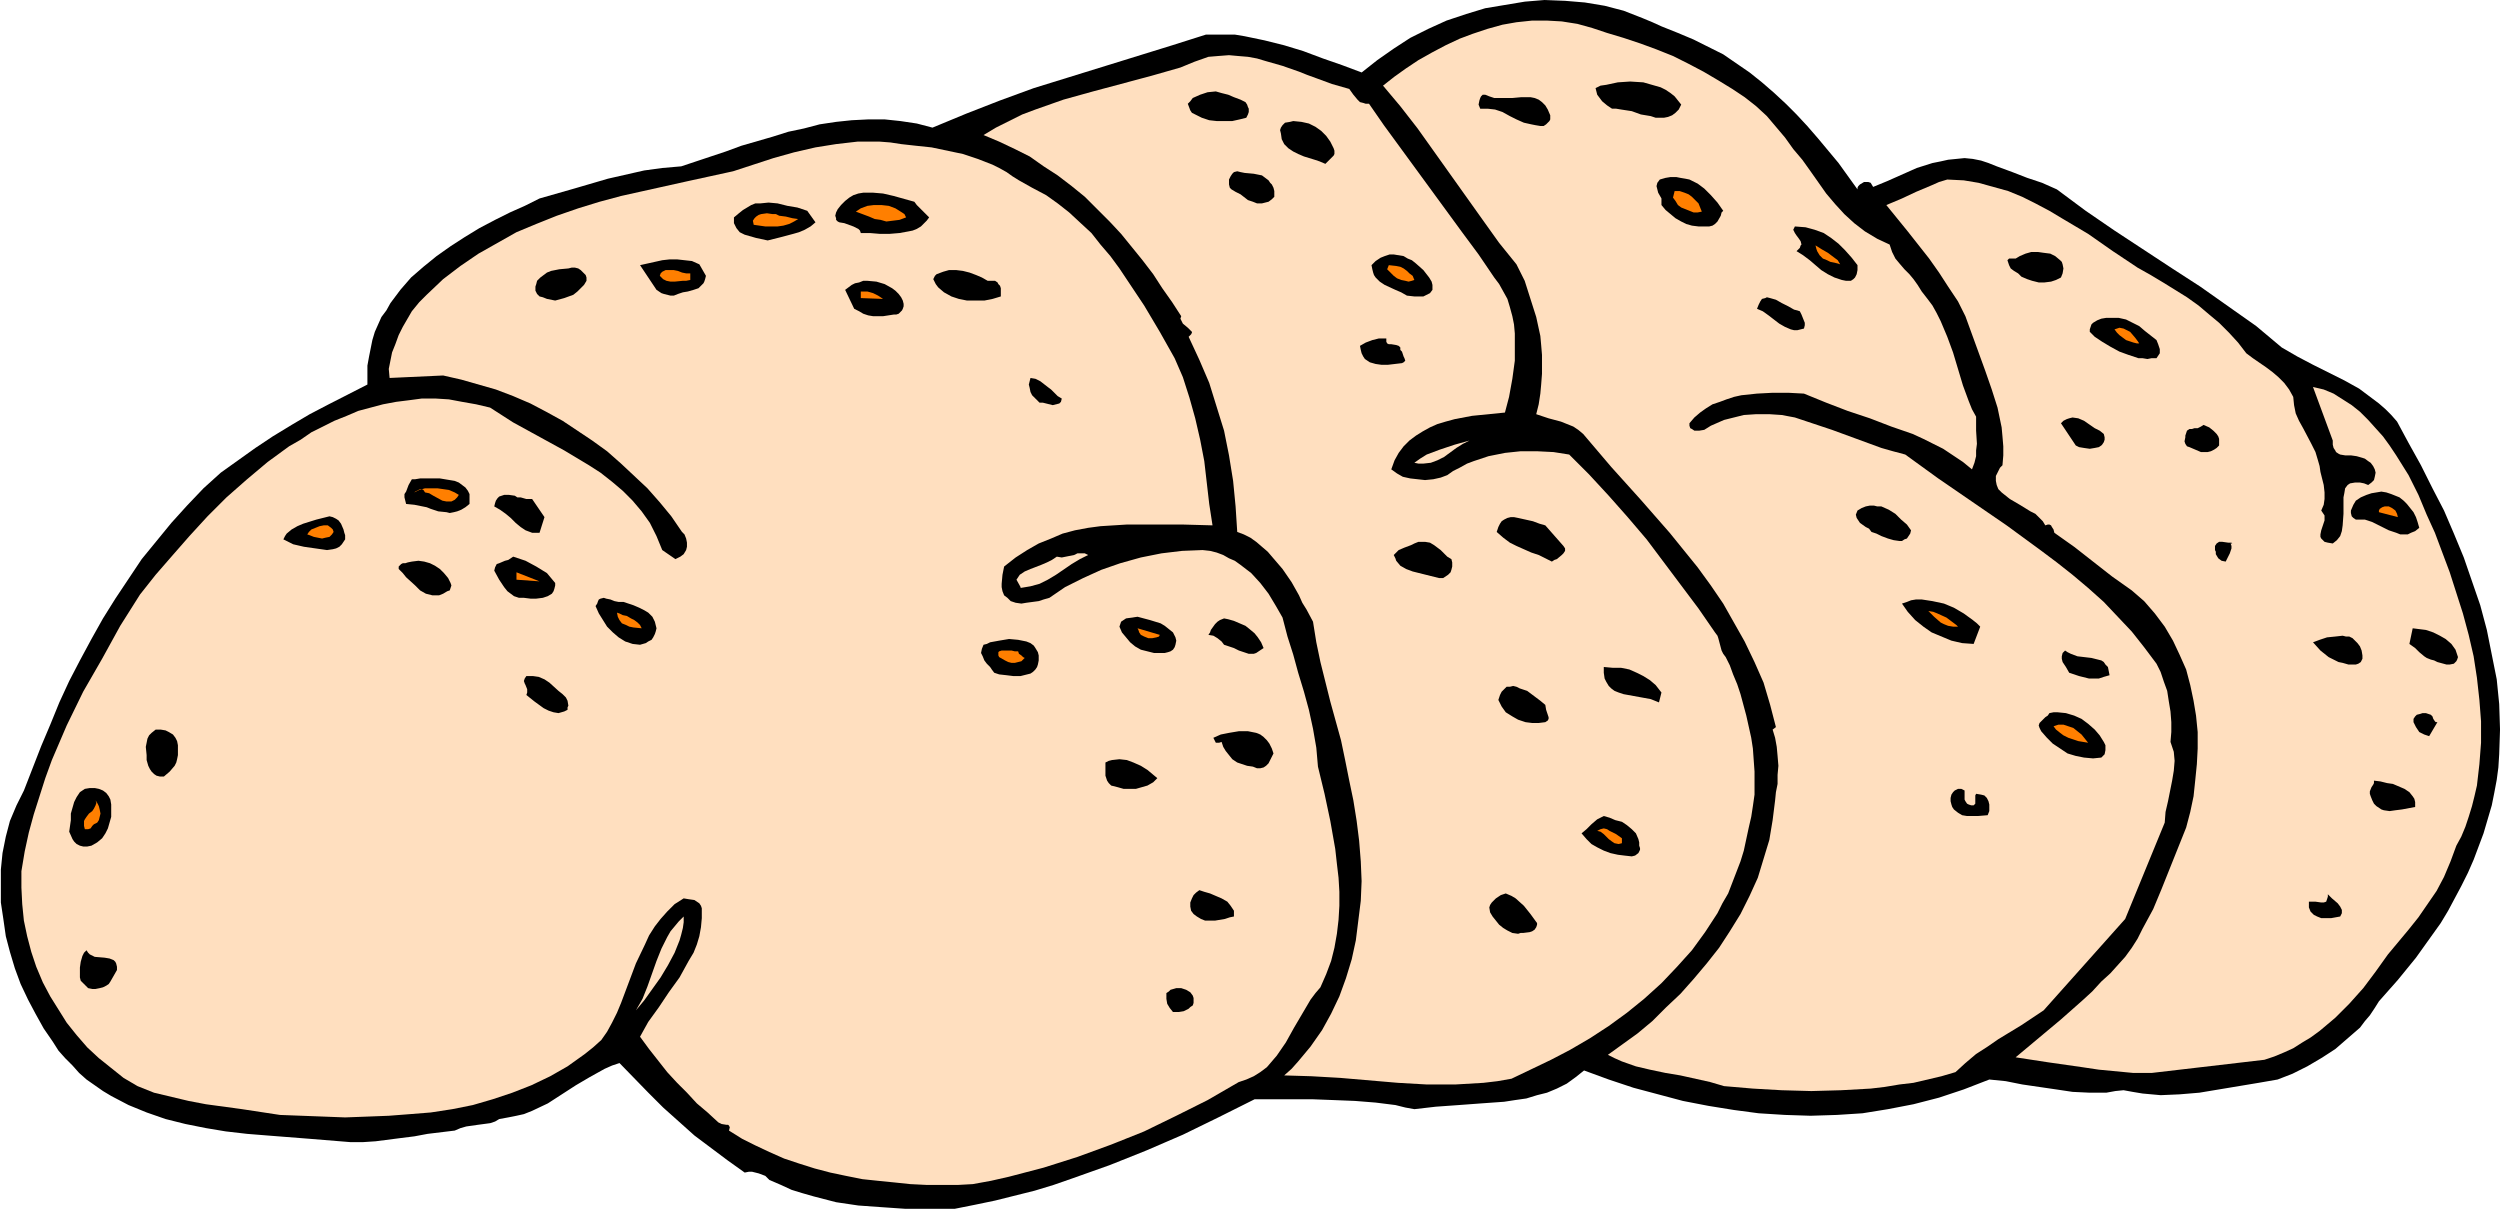 <svg xmlns="http://www.w3.org/2000/svg" fill-rule="evenodd" height="237.149" preserveAspectRatio="none" stroke-linecap="round" viewBox="0 0 3035 1468" width="490.455"><style>.brush1{fill:#000}.pen1{stroke:none}.brush2{fill:#ffdfbf}.brush3{fill:#ff7f00}</style><path class="pen1 brush1" d="m2017 32 20 8 19 8 18 9 18 9 16 11 16 11 15 12 15 13 14 13 13 13 13 14 13 15 25 30 23 32v-2l1-2 2-2 5-3h5l3 1 3 5 17-7 18-8 18-8 19-6 10-2 9-2 10-1 10-1 10 1 10 2 9 3 10 4 19 7 18 7 18 6 18 8 35 26 35 24 35 23 35 23 34 22 34 24 34 24 31 26 19 11 19 10 38 19 18 10 16 12 8 6 8 7 7 7 7 8 14 26 15 27 14 28 14 27 12 28 12 29 10 29 10 29 8 30 6 30 6 30 3 30 1 31-1 30-1 16-2 15-3 16-3 15-5 17-5 17-6 16-6 16-7 16-8 16-8 15-8 15-9 15-10 14-20 28-22 27-23 26-5 8-6 9-6 7-6 8-15 13-15 13-17 11-17 10-18 9-18 7-23 4-24 4-24 4-24 4-24 2-23 1-11-1-11-1-12-2-11-2-10 1-11 2h-20l-21-1-20-3-41-6-20-4-20-2-31 12-30 10-31 8-31 6-31 5-31 2-32 1-31-1-32-2-30-4-31-5-31-6-30-8-30-8-30-10-30-11-10 8-11 8-12 6-12 5-12 3-13 4-14 2-13 2-28 2-27 2-28 2-26 3-11-2-12-3-24-3-25-2-25-1-26-1h-71l-44 22-43 21-44 19-45 18-45 16-23 8-23 7-24 6-24 6-24 5-25 5h-60l-29-2-28-2-27-4-27-7-14-4-13-4-13-6-14-6-5-5-8-3-4-1-4-1h-4l-5 1-21-15-20-15-20-15-19-17-19-17-18-18-35-36-9 3-9 4-18 10-17 10-17 11-17 11-19 9-10 4-9 2-10 2-11 2-5 3-6 2-15 2-7 1-7 1-7 2-7 3-33 4-16 3-16 2-31 4-15 1h-16l-49-4-51-4-25-2-26-3-24-4-25-5-24-6-23-8-22-9-21-11-10-6-10-7-10-7-9-8-8-9-9-9-8-9-7-11-11-16-10-18-9-17-9-19-7-19-6-20-5-19-3-21-3-20v-40l2-20 4-20 5-19 8-19 9-18 21-54 11-26 11-27 12-26 13-25 14-26 14-25 15-24 16-24 16-24 18-22 18-22 19-21 20-21 21-19 21-15 21-15 21-14 23-14 22-13 23-12 47-24v-23l2-11 2-10 2-10 3-10 8-18 6-8 5-9 12-16 13-15 15-13 16-13 17-12 17-11 18-11 19-10 18-9 18-8 18-9 42-12 41-12 22-5 22-5 22-3 23-2 36-12 18-6 19-7 38-11 19-6 19-4 19-5 20-3 19-2 20-1h20l19 2 20 3 19 5 41-17 41-16 41-15 42-13 84-26 42-13 41-13h35l12 2 24 5 24 6 23 7 24 9 23 8 24 9 19-15 20-14 20-13 22-11 22-10 24-8 23-7 24-4 24-4 24-2 25 1 24 2 24 4 23 6 23 9 12 5 11 5z"/><path class="pen1 brush2" d="m2103 108 15 10 14 11 13 12 11 13 11 13 10 14 11 13 10 14 19 27 11 13 11 12 12 11 13 10 15 9 15 7 3 9 4 8 5 6 6 7 6 6 5 6 5 7 5 8 7 9 6 8 5 9 5 10 8 19 7 19 6 20 6 20 7 19 4 10 5 9v17l1 16-1 8v7l-2 8-3 8-11-9-12-8-12-8-12-6-12-6-13-6-26-9-13-5-13-5-27-9-26-10-27-11-19-1h-19l-19 1-19 2-9 2-9 3-8 3-9 3-8 5-7 5-7 6-6 7v3l1 3 2 1 3 2h6l6-1 8-5 16-7 8-2 16-4 15-1h16l15 1 16 3 15 5 30 10 30 11 30 11 14 4 15 4 40 29 83 57 41 30 20 15 19 15 19 16 19 17 17 18 17 18 15 19 15 20 5 10 4 12 4 11 2 13 2 12 1 13v12l-1 12 2 6 2 6 1 11-1 12-2 12-5 25-3 13-1 13-48 117-99 111-27 18-28 17-13 9-14 9-13 11-12 11-17 5-34 8-17 2-18 3-17 2-36 2-36 1-36-1-35-2-35-3-17-5-18-4-18-4-18-3-19-4-17-4-17-6-9-4-8-4 18-13 18-13 18-15 17-17 17-16 16-18 16-19 15-19 13-20 13-21 11-22 10-22 7-23 7-23 4-24 3-24 1-10 2-10v-11l1-11-1-12-1-11-2-11-3-10 4-3-7-27-8-27-11-25-12-25-13-23-13-23-15-22-16-22-17-21-17-21-35-40-36-40-34-40-6-5-6-4-15-6-15-4-15-5 3-12 2-13 1-11 1-13v-23l-1-12-1-11-5-23-7-22-7-22-10-20-21-26-20-28-79-111-21-27-21-25 14-11 14-10 15-10 16-9 17-9 17-8 16-6 18-6 18-5 17-3 19-2h18l18 1 19 3 18 5 18 6 20 6 21 7 19 7 20 8 18 9 19 10 17 10 18 11z"/><path class="pen1 brush2" d="m1638 108 5 7 5 6 3 3 4 1 3 1h4l18 26 19 26 38 52 38 52 20 27 19 28 6 8 5 9 5 9 3 10 3 11 2 10 1 11v33l-3 22-4 22-5 19-20 2-20 2-21 4-11 3-10 3-9 4-9 5-8 5-8 6-7 7-6 8-5 9-4 11 7 5 7 4 9 2 9 1 9 1 10-1 9-2 8-3 7-5 8-4 9-5 8-3 18-6 20-4 19-2h20l20 1 19 3 24 24 24 26 23 26 23 27 21 28 21 28 21 28 20 29 3 4 1 3 4 15 2 4 3 4 5 10 4 11 5 12 4 12 7 26 6 27 2 13 1 14 1 14v28l-2 14-2 13-3 13-3 14-3 14-4 13-5 13-5 13-5 13-7 12-6 12-15 23-16 22-18 20-19 20-21 19-21 17-22 16-23 15-24 14-23 12-25 12-23 11-17 3-17 2-17 1-17 1h-35l-35-2-35-3-35-3-35-2-33-1 9-8 8-9 15-18 14-20 11-20 10-21 8-22 7-23 5-23 3-24 3-24 1-24-1-24-2-25-3-24-4-25-5-24-5-25-5-24-13-47-12-48-5-24-4-25-8-15-5-8-4-9-9-16-11-16-12-14-6-7-7-6-7-6-7-5-8-4-8-3-2-31-3-31-5-31-6-30-9-29-9-29-12-28-13-28 2-2 1-1 1-2v-1l-2-2-3-3-6-5-2-4-1-2 1-3-11-17-12-17-11-17-13-17-13-16-13-16-14-15-15-15-15-15-16-13-17-13-17-11-17-12-18-9-19-9-19-8 15-9 16-8 16-8 16-6 17-6 17-6 36-10 71-19 35-10 17-7 17-6 12-1 13-1 11 1 12 1 11 2 10 3 21 6 20 7 10 4 11 4 19 7 21 6z"/><path class="pen1 brush1" d="m2041 127-3 6-4 4-4 3-5 2-5 1h-10l-6-2-12-2-11-4-13-2-6-1h-5l-6-4-6-5-3-4-3-4-1-4-1-4 6-3 7-1 14-3 15-1 16 1 7 2 7 2 7 2 6 3 6 4 5 4 4 5 4 5zm-528 16-8 2-9 2h-19l-9-1-9-3-8-4-4-2-2-3-3-8 3-3 3-4 9-4 9-3 10-1 7 2 8 2 7 3 8 3 6 3 2 3 1 3 1 2v4l-1 3-2 4zm369-3v5l-1 2-2 2-2 2-3 2h-4l-6-1-5-1-9-2-9-4-8-4-9-5-9-3-9-1h-9l-2-5 1-5 1-3 1-2 2-2h3l5 2 6 2h22l11-1h11l5 1 5 2 4 3 4 4 3 5 3 7zm-263 40 1 3v4l-1 2-2 2-4 4-4 4-7-3-6-2-13-4-7-3-6-3-6-4-5-5-3-6-1-7-1-4 1-3 2-3 3-3 6-1 4-1 10 1 9 2 8 4 7 5 6 6 5 7 4 8z"/><path class="pen1 brush2" d="m1237 219 16 9 17 9 14 10 14 11 14 13 13 12 11 14 12 14 11 15 10 15 20 30 19 32 18 32 10 23 8 25 7 25 6 26 5 26 3 26 3 26 4 26-36-1h-68l-16 1-16 1-15 2-16 3-15 4-14 6-15 6-14 8-14 9-14 11-2 10-1 11v4l1 5 2 5 4 3 4 4 6 2 7 1 6-1 15-2 6-2 7-2 19-13 22-11 22-10 23-8 25-7 25-5 25-3 25-1 9 1 8 2 8 3 7 4 7 3 7 5 13 10 11 12 10 13 9 15 8 14 6 23 7 22 6 22 7 23 6 22 5 23 4 23 2 23 8 33 7 33 6 34 2 18 2 17 1 17v17l-1 17-2 17-3 17-4 16-6 16-7 16-6 7-6 8-10 17-10 17-10 18-11 16-6 7-6 7-8 6-8 5-9 4-9 3-38 22-38 19-39 19-40 16-41 15-41 13-42 11-22 5-22 4-18 1h-38l-20-1-19-2-20-2-19-2-20-4-19-4-19-5-19-6-18-6-18-8-17-8-16-8-16-10 1-4-1-2-1-1h-2l-6-1-2-1-2-1-13-12-13-11-12-13-12-12-12-13-11-14-11-14-11-15 5-9 5-9 13-18 12-18 13-18 11-20 6-10 4-10 3-10 2-11 1-11v-12l-1-3-2-3-3-2-3-2-7-1-6-1-11 7-9 9-8 9-7 9-7 11-5 11-11 23-9 24-9 24-5 12-6 12-6 11-7 10-10 9-10 8-21 15-21 12-23 11-23 9-24 8-24 7-25 5-26 4-25 2-26 2-26 1-27 1-26-1-53-2-46-7-44-6-21-4-21-5-21-5-20-8-17-10-15-12-15-12-14-13-13-15-12-15-10-16-10-16-9-17-8-19-6-18-5-19-4-19-2-20-1-20v-20l4-24 5-23 6-22 7-22 7-22 8-22 9-21 9-21 20-41 23-40 22-40 24-38 19-24 20-23 21-24 22-24 23-23 25-22 25-21 26-19 14-8 13-9 14-7 14-7 15-6 14-6 15-4 15-4 16-3 16-2 15-2h17l16 1 16 3 17 3 17 4 14 9 14 9 31 17 31 17 30 18 14 9 14 11 13 11 12 12 11 13 10 14 8 16 7 17 16 11 6-3 4-3 3-5 1-4v-5l-1-5-2-5-3-3-13-19-14-17-15-17-16-15-16-15-17-15-18-13-18-12-18-12-20-11-19-10-21-9-21-8-21-6-21-6-22-5-65 3-1-11 2-10 2-10 4-10 4-11 5-10 11-19 9-11 9-9 20-19 21-16 22-15 23-13 23-13 24-10 25-10 26-9 26-8 26-7 27-6 54-12 55-12 49-16 25-7 26-6 25-4 26-3h27l13 1 13 2 18 2 19 2 19 4 19 4 18 6 18 7 8 4 9 5 7 5 8 5z"/><path class="pen1 brush1" d="m1540 219 2 3 2 2 2 4 1 4v7l-3 3-4 3-4 1-4 1h-6l-5-2-6-2-9-7-6-3-5-3-2-2-1-4v-6l2-4 2-3 2-2 4-1 4 1 5 1 11 1 5 1 5 1 4 3 4 3zm552 37-2 2-1 4-4 7-3 3-3 2-4 1h-13l-8-1-7-2-6-3-7-4-6-5-6-5-5-6v-8l-4-7-1-4-1-4 1-4 3-4 7-2 6-1h7l5 1 6 1 5 1 10 5 8 6 8 8 8 9 7 10z"/><path class="pen1 brush2" d="m2626 343 29 18 14 10 13 11 12 10 12 12 11 12 10 13 8 6 16 11 8 6 7 6 7 7 6 8 5 9 1 10 2 10 4 9 5 9 10 19 5 10 3 10 2 7 1 7 2 8 2 8 1 9v8l-1 7-3 7 2 3 2 3v6l-2 6-2 6-1 5v3l1 2 2 2 2 2 4 1 6 1 5-4 4-5 2-6 1-7 1-14v-20l1-5 1-6 3-4 3-2 6-1h6l5 1 5 2 4-3 3-3 1-4 1-5-1-4-2-4-3-4-3-2-4-3-3-1-7-2-7-1h-7l-6-1-2-1-3-2-1-2-2-3-1-4v-5l-24-65 13 3 12 5 11 7 11 7 10 8 10 10 9 10 9 10 8 11 8 12 15 24 12 24 10 24 10 22 9 24 9 24 8 25 8 25 7 26 6 26 4 26 3 27 2 26v26l-2 26-3 26-3 13-3 12-4 13-4 12-5 12-6 11-7 19-8 19-9 17-11 16-11 16-12 15-25 30-15 21-15 20-17 19-17 17-19 16-11 8-10 6-11 7-11 5-12 5-12 4-137 16h-22l-21-2-21-2-20-3-42-6-39-6 55-46 26-23 12-11 11-12 11-10 9-10 9-10 8-11 7-11 6-12 13-24 10-24 20-50 10-25 5-19 4-19 2-19 2-20 1-19v-20l-2-20-3-18-4-19-5-19-8-18-8-17-10-17-12-16-13-15-15-13-24-17-46-36-24-17-1-4-2-3-1-2-2-1h-2l-3 1-3-5-4-4-5-5-6-3-13-8-12-7-5-4-5-4-4-4-2-5-1-5v-6l3-6 2-4 3-3 1-12v-11l-1-12-1-11-5-24-7-22-8-23-16-44-8-22-9-18-12-18-11-17-12-17-26-33-26-32 19-8 17-8 19-8 9-4 10-3 20 1 18 3 18 5 18 5 17 7 16 8 17 9 15 9 32 19 30 21 30 20 16 9 15 9z"/><path class="pen1 brush1" d="m1128 264-3 4-4 4-3 3-5 3-5 2-5 1-11 2-12 1h-12l-12-1h-11l-1-3-2-2-6-3-11-4-6-1-2-1-2-2v-2l-1-3 1-4 2-4 4-5 5-5 5-4 5-3 6-2 6-1h12l12 1 13 3 25 7 3 4 5 5 5 5 5 5z"/><path class="pen1 brush3" d="m2066 257-5 1h-5l-5-2-5-2-5-2-4-3-3-5-3-4 2-8h6l6 2 5 2 4 3 4 4 4 4 2 5 2 5z"/><path class="pen1 brush1" d="m990 270-6 5-7 4-7 3-7 2-15 4-8 2-8 2-14-3-7-2-7-2-6-3-4-5-1-2-2-4v-7l6-5 5-4 5-3 5-3 5-2h6l10-1 11 1 12 3 12 2 12 4 10 14z"/><path class="pen1 brush3" d="m1100 264-8 3-8 1-8 1-7-2-7-1-7-3-16-6 6-4 8-3 8-1h9l9 1 8 3 8 5 3 2 2 4zm-131 2-5 3-6 3-7 2-7 1h-15l-14-2-1-5 2-3 2-2 3-2 3-1 7-1 7 1h4l4 2 8 1 8 2 7 1z"/><path class="pen1 brush1" d="M2255 322v6l-1 5-2 4-2 2-3 2h-6l-5-1-9-3-8-4-8-5-7-6-7-6-8-6-8-5 2-2 2-2 1-3 1-1-1-4-2-3-3-4-2-3-2-4 1-2 1-2 13 1 11 3 11 4 9 6 9 7 8 8 8 9 7 9z"/><path class="pen1 brush3" d="m2234 321-3-1-4-1-5-1-4-2-5-2-4-4-3-5-1-3-1-4 8 5 7 4 8 6 4 3 3 5z"/><path class="pen1 brush1" d="m2501 316 2 2 1 3 1 5-1 6-2 5-6 3-6 2-8 1h-7l-8-2-6-2-7-3-4-4-5-3-4-3-2-4-2-6 2-2h8l5-3 7-3 7-2h8l7 1 8 1 6 3 6 5zm-762 30v6l-3 4-4 2-4 2h-11l-9-1-7-4-7-3-13-6-6-4-5-5-2-3-1-3-1-4-1-5 5-5 6-4 5-2 6-2h5l6 1 6 1 5 3 5 2 5 4 9 8 7 9 3 5 1 4zm-882-11-1 4-1 3-1 2-2 2-4 4-6 2-7 2-6 1-6 2-5 2h-4l-4-1-4-1-3-1-6-4-4-6-8-12-4-6-4-6 18-4 9-2 9-1h9l9 1 9 1 9 4 8 14z"/><path class="pen1 brush3" d="m1717 340-3 1-4 1-4-1-5-1-5-2-4-3-4-4-4-4 2-5 9 1 5 1 4 2 4 3 3 3 4 3 2 5z"/><path class="pen1 brush1" d="m712 341-3 5-4 4-4 4-5 4-11 4-11 3-5-1-5-1-5-2-4-1-3-3-2-4v-5l1-3 1-4 4-4 4-3 4-3 5-2 10-2 11-1 4-1h4l4 1 3 2 3 3 3 3 1 3v4z"/><path class="pen1 brush3" d="m838 340-5 1h-4l-10 1h-5l-5-1-4-2-4-4 1-3 2-2 4-2h10l5 1 5 2 5 1h5v8z"/><path class="pen1 brush1" d="M1199 341h9l3 2 1 2 2 2 1 3v10l-10 3-10 2h-21l-10-2-9-3-9-5-7-6-3-4-1-2-1-2-1-2 1-2 1-2 2-2 8-3 7-2h9l8 1 8 2 8 3 7 3 7 4zm-103 24 1 4v3l-1 3-1 2-2 2-2 2-3 1h-3l-13 2h-12l-6-1-6-2-5-3-6-3-11-23 4-3 4-3 4-2 5-1 5-2h5l11 1 10 3 9 5 4 3 4 4 3 4 2 4z"/><path class="pen1 brush3" d="m1072 363-27-1v-8h8l7 2 6 3 6 4z"/><path class="pen1 brush1" d="m2190 399-4 1-4 1h-4l-4-1-7-3-7-4-13-10-7-5-7-3 2-5 2-4 2-3 4-1 2-1 4 1 7 2 7 4 8 4 7 4 4 1 3 1 2 4 2 5 2 5v3l-1 4zm428 14 2 5 2 6v5l-2 3-2 3h-6l-5 1-6-1h-5l-12-4-11-4-11-6-10-6-9-6-3-3-3-3v-3l1-3 1-3 2-2 5-3 5-2 6-1h15l9 2 8 4 8 4 7 6 14 11z"/><path class="pen1 brush3" d="M2597 417h-3l-4-1-9-3-8-6-3-3-3-4 6-2 5 1 4 2 4 2 6 7 3 4 2 3z"/><path class="pen1 brush1" d="M1700 422v3l2 2 1 3 1 3 1 2 1 3-2 2-2 1-17 2h-8l-7-1-7-2-6-4-2-3-2-4-1-4-1-5 7-4 8-3 8-2h9v4l1 2 2 1h3l6 1 3 1 2 2zm-411 62-1 4-2 2-4 1-4 1-8-2-4-1h-4l-3-3-3-3-3-3-2-4-1-5-1-4 1-4 1-4 6 1 6 3 9 7 4 3 4 4 4 4 5 3zm1265 43 1 4v3l-1 3-2 3-1 1-3 2-5 1-6 1-7-1-6-1-4-2-18-27 3-3 4-2 3-1 4-1 7 1 7 3 13 9 6 3 5 4zm140 6v8l-3 3-3 2-4 2-4 1h-8l-14-6-3-1-2-3-1-3 1-5v-2l1-3 1-3 3-2h3l3-1h4l4-2 3-2 7 3 5 4 4 4 2 3 1 3z"/><path class="pen1 brush2" d="m1784 535-8 4-8 5-15 11-8 4-8 3-9 1h-6l-5-1 7-5 8-5 8-3 8-3 18-6 18-5z"/><path class="pen1 brush1" d="m570 612-5 4-5 3-5 2-4 1-5 1-4-1-10-1-9-3-5-2-5-1-10-2-10-1-1-4-1-4v-4l2-3 3-8 4-7h4l6-1h24l12 2 6 1 5 2 4 3 4 3 3 4 2 4v12z"/><path class="pen1 brush3" d="m557 601-2 3-3 3-4 2h-6l-5-1-11-6-5-3-5-1-2-3-2-1h-2l-2 1-4 2-1 1 6-3 7-2h15l7 1 7 1 7 3 5 3z"/><path class="pen1 brush1" d="m2937 641-5 4-5 2-4 2h-9l-5-2-9-3-10-5-10-5-9-3h-11l-3-2-2-2-1-4v-3l3-7 3-5 6-4 7-3 6-2 6-1 6-1 6 1 6 2 5 2 5 2 5 4 4 4 4 5 4 5 3 6 2 6 2 7zM661 628l-6 19h-9l-8-3-6-4-6-5-6-6-6-5-7-5-7-4 1-4 1-3 2-3 2-2 3-1 3-1h6l7 1 3 2h4l7 2h7l15 22zm1659 16-1 4-2 3-2 3-3 1-3 2h-3l-7-1-7-2-8-3-6-3-6-2-3-4-4-2-7-5-2-3-2-3-1-4 2-5 5-3 5-2 5-1h5l4 1h5l9 4 8 5 7 7 7 6 5 7z"/><path class="pen1 brush3" d="m2911 628-23-6v-2l1-2 3-2 3-1h5l4 2 4 3 2 4 1 4z"/><path class="pen1 brush1" d="M419 650v5l-2 3-2 3-3 3-4 2-4 1-7 1-14-2-14-2-13-3-6-3-6-3 2-4 2-3 6-5 7-4 7-3 16-5 8-2 8-2 4 1 4 2 3 2 3 4 3 7 1 4 1 3zm1479 13 2 3v3l-2 3-2 2-6 5-3 1-3 2-8-4-8-4-9-3-9-4-9-4-8-4-8-6-8-7 2-6 2-4 2-3 3-2 4-2 4-1h4l5 1 9 2 9 2 8 3 7 2 22 25z"/><path class="pen1 brush3" d="m405 646-2 3-3 3-5 1-4 1-5-1-5-1-5-2-3-1 2-3 3-3 5-2 5-2 5-1h5l4 3 2 2 1 3z"/><path class="pen1 brush1" d="m1762 679 1 4v5l-1 4-1 3-3 3-3 2-3 2h-5l-16-4-16-4-8-3-7-4-5-6-1-3-2-4 3-3 3-3 7-3 8-3 4-2 5-2h8l6 1 5 3 4 3 4 3 4 4 4 4 5 3zm946-19 1 3v3l-2 6-2 4-3 6-5-1-4-3-3-5v-3l-1-2v-5l2-3 3-2h4l7 1h4l1 1h-2z"/><path class="pen1 brush2" d="m1321 674-10 5-10 6-19 13-10 6-10 5-11 3-6 1-6 1v-1l-5-9 4-6 6-4 7-3 13-5 7-3 6-3 6-4 6 1 5-1 10-2 4-2h9l4 2z"/><path class="pen1 brush1" d="M674 708v3l-1 4-1 3-2 3-5 3-6 2-8 1h-7l-8-1h-6l-6-2-4-3-4-3-4-5-6-9-6-11 1-4 2-4 3-1 7-3 4-1 3-2 3-2 15 5 13 7 13 8 5 6 5 6zm-127 0 1 3-1 3-1 3-3 1-5 3-5 2h-8l-8-2-7-4-6-6-11-10-4-5-5-5v-3l2-2 1-1 2-1h3l3-1 5-1 8-1 7 1 7 2 6 3 6 4 5 5 5 6 3 6z"/><path class="pen1 brush3" d="M627 704v-9l28 11-28-2z"/><path class="pen1 brush1" d="m797 763-1 4-1 3-2 4-2 3-4 2-3 2-7 2-9-1-9-3-8-5-7-6-7-7-5-8-5-8-4-9 2-3 1-3 1-2 2-1 4-1 3 1 5 1 5 2 5 1h6l12 4 7 3 6 3 5 3 5 5 3 6 1 4 1 4zm1607-2-8 21-14-1-13-3-12-5-12-5-10-7-10-8-9-10-7-10 6-2 5-2 6-1h7l13 2 14 3 12 5 12 7 11 8 5 4 4 4z"/><path class="pen1 brush3" d="M2377 761h-6l-6-1-5-2-4-2-8-7-7-7 6 1 5 2 11 5 4 3 4 3 4 3 2 2zm-1598 2-10-1-5-1-4-2-5-2-3-4-2-4-1-5 3 1 4 2 5 1 5 3 4 2 4 3 3 3 2 4z"/><path class="pen1 brush1" d="m1427 774 1 4-1 5-1 3-2 3-3 2-3 1-4 1h-13l-8-2-8-2-7-4-6-5-5-6-5-6-3-7 1-3 1-3 3-2 3-2 7-1 7-1 15 4 13 4 5 3 5 4 5 4 3 6zm107 13-3 2-3 2-3 2-3 1h-6l-6-2-6-2-6-3-6-2-6-2-3-4-5-4-5-3-6-1 2-3 1-3 5-7 3-3 3-2 5-2 5 1 7 2 7 3 7 3 5 4 6 5 4 5 4 6 3 7z"/><path class="pen1 brush3" d="m1408 771-1 2-3 1-5 1h-5l-5-2-4-2-2-3-1-3-1-2 27 8z"/><path class="pen1 brush1" d="m2984 798-1 3-1 2-2 2-1 1-5 1h-4l-11-3-4-2-4-1-5-2-3-2-6-5-5-5-7-5 4-19 8 1 8 1 9 3 8 4 7 4 7 6 5 7 3 9zm-116-2v4l-1 2-1 2-3 2-3 1h-9l-7-2-5-1-6-3-6-3-5-4-5-4-9-10 8-3 9-3 10-1 9-1 4 1h4l4 2 3 3 3 3 3 4 2 5 1 6zm-1607 6-1 5-1 3-2 3-3 3-3 2-4 1-8 2h-9l-8-1-9-1-6-2-3-4-2-3-4-4-3-4-2-5-2-4 1-5 2-5 4-1 4-2 11-2 12-2 11 1 5 1 5 1 5 2 4 3 2 3 3 5 1 4v6z"/><path class="pen1 brush3" d="m1244 799-4 4-4 1-4 1h-4l-4-1-4-2-7-4-1-2v-4l1-1 3-1h12l4 1h4l1 3 3 2 2 2 2 1z"/><path class="pen1 brush1" d="m2561 820-7 2-6 2h-12l-12-3-12-4-4-7-4-6-1-4v-3l1-4 3-3 3 2 4 2 8 3 17 2 8 2 4 1 3 2 2 3 3 3 1 5 1 5zm-544 21-3 12-5-2-5-2-11-2-11-2-11-2-6-2-5-2-4-3-3-3-3-5-2-4-1-7v-7l11 1h10l10 2 9 4 8 4 8 5 7 6 7 9zm-1330 6 2 4 1 6-1 2v3l-2 1-2 1-7 2-6-1-6-2-6-3-11-8-5-4-5-4 1-3v-4l-2-5-1-2-1-3 1-3 2-3h8l7 1 7 3 6 4 11 10 5 4 4 4zm1189 9 1 6 2 6 1 3v2l-1 2-3 2-8 1h-8l-8-1-9-3-7-4-8-5-5-7-2-4-2-4 2-6 2-4 3-3 3-3h4l4-1 4 1 4 2 9 3 8 6 8 6 6 5zm678 45 2 4v6l-1 5-2 2-2 2-10 1-11-1-10-2-10-3-9-6-9-6-7-7-7-8-2-4-1-3 1-3 2-2 5-5 3-2 2-3 5-1h5l10 1 10 3 9 4 8 6 8 7 6 7 5 8zm405-24-10 17-6-2-6-3-4-6-3-6v-4l2-3 2-2 4-1 3-1h4l3 1 3 1 2 2 1 3 2 3 1 1h2z"/><path class="pen1 brush3" d="m2535 902-12-2-12-4-6-3-4-3-5-4-3-4 6-2h6l6 2 6 2 5 4 5 4 4 5 4 5z"/><path class="pen1 brush1" d="M216 912v5l-1 5-1 4-2 4-6 7-7 6h-5l-4-1-3-2-3-3-2-3-2-4-2-7v-6l-1-10 1-5 1-5 2-4 3-3 5-4h6l6 1 4 2 5 3 3 4 2 4 1 5v7zm1330 3-4 8-2 4-3 3-3 2-4 1h-4l-5-2-7-1-6-2-6-2-6-4-4-5-4-5-3-5-2-6-3 1h-4l-3-6 9-4 10-2 12-2h11l5 1 5 1 5 2 4 3 4 4 3 4 3 6 2 6zm-141 30-5 5-7 4-7 2-7 2h-15l-7-2-8-2-3-3-2-3-1-3-1-3v-16l4-2 4-1 9-1 9 1 8 3 9 4 8 5 6 5 6 5zm1527 29v6l-16 3-8 1-7 1-7-1-3-1-3-2-3-2-3-3-2-4-2-5-1-3v-3l2-5 2-3 1-2v-3l8 1 8 2 7 1 7 3 7 3 6 4 4 5 2 3 1 4zm-2797 3v15l-2 7-2 7-3 6-4 6-6 5-7 4-5 1h-5l-4-1-4-2-3-3-2-3-4-9 2-14v-8l2-7 2-7 3-6 4-6 6-4 6-1h6l5 1 5 2 4 3 3 4 2 4 1 6zm2250-17v11l1 2 2 3 2 1 3 1h3l1-1 1-1v-10l1-2 6 1 4 1 3 3 2 4 1 4v8l-2 5-12 1h-13l-6-1-5-3-5-4-2-3-1-3-1-4v-4l1-4 2-3 2-2 4-2h4l4 2z"/><path class="pen1 brush3" d="m114 1001-2 2-2 3-3 1h-4l-1-4v-6l1-2 2-3 3-4 4-3 2-3 2-4 1-3-1-3 2 3 2 4 1 4 1 5-1 4-1 4-2 3-4 2z"/><path class="pen1 brush1" d="m1990 1027 1 3v2l-1 2-1 2-4 3-4 1-9-1-8-1-9-2-8-3-8-4-7-4-6-6-6-7 6-5 6-6 7-6 4-2 4-2 7 2 7 3 8 2 6 4 6 5 5 5 3 7 1 4v4z"/><path class="pen1 brush3" d="M1969 1018v6l-4 1-5-1-3-2-4-3-6-6-4-3-4-1 4-2 4-1 4 1 3 2 4 2 4 2 7 5z"/><path class="pen1 brush1" d="m1498 1113-5 1-6 2-12 2h-12l-5-2-5-3-4-3-3-4-1-5v-5l2-5 2-4 3-3 4-3 6 2 7 2 7 3 7 3 7 4 4 5 2 3 2 3v7zm368 8v2l-1 3-2 3-3 2-3 1-8 1h-3l-3 1-7-1-6-3-5-3-5-4-4-5-4-5-3-5-1-6 1-3 2-3 5-5 6-4 3-1 3-1 7 3 5 3 10 9 8 10 8 11zm975-8-11 2h-12l-5-2-4-2-4-4-2-5v-7h8l7 1h3l3-1 1-3 1-3v-3l2 2 3 3 7 6 3 4 2 4v4l-2 4z"/><path class="pen1 brush2" d="m772 1227 8-14 6-15 11-31 6-15 7-14 4-7 5-6 5-6 6-6v7l-1 7-2 8-2 7-6 15-8 15-9 15-10 14-5 7-5 7-10 12z"/><path class="pen1 brush1" d="m142 1178-4 7-4 7-2 3-3 2-4 2-4 1-5 1h-4l-5-1-3-3-3-3-3-3-1-4v-12l1-7 2-7 2-4 3-3 2 3 2 2 6 3 12 1 6 1 5 2 2 2 1 2 1 4v4zm1306 43-3 2-2 2-6 3-6 1h-7l-4-5-3-5-1-6v-7l3-2 2-2 7-2h6l6 2 5 3 3 4 1 3v6l-1 3z"/></svg>

